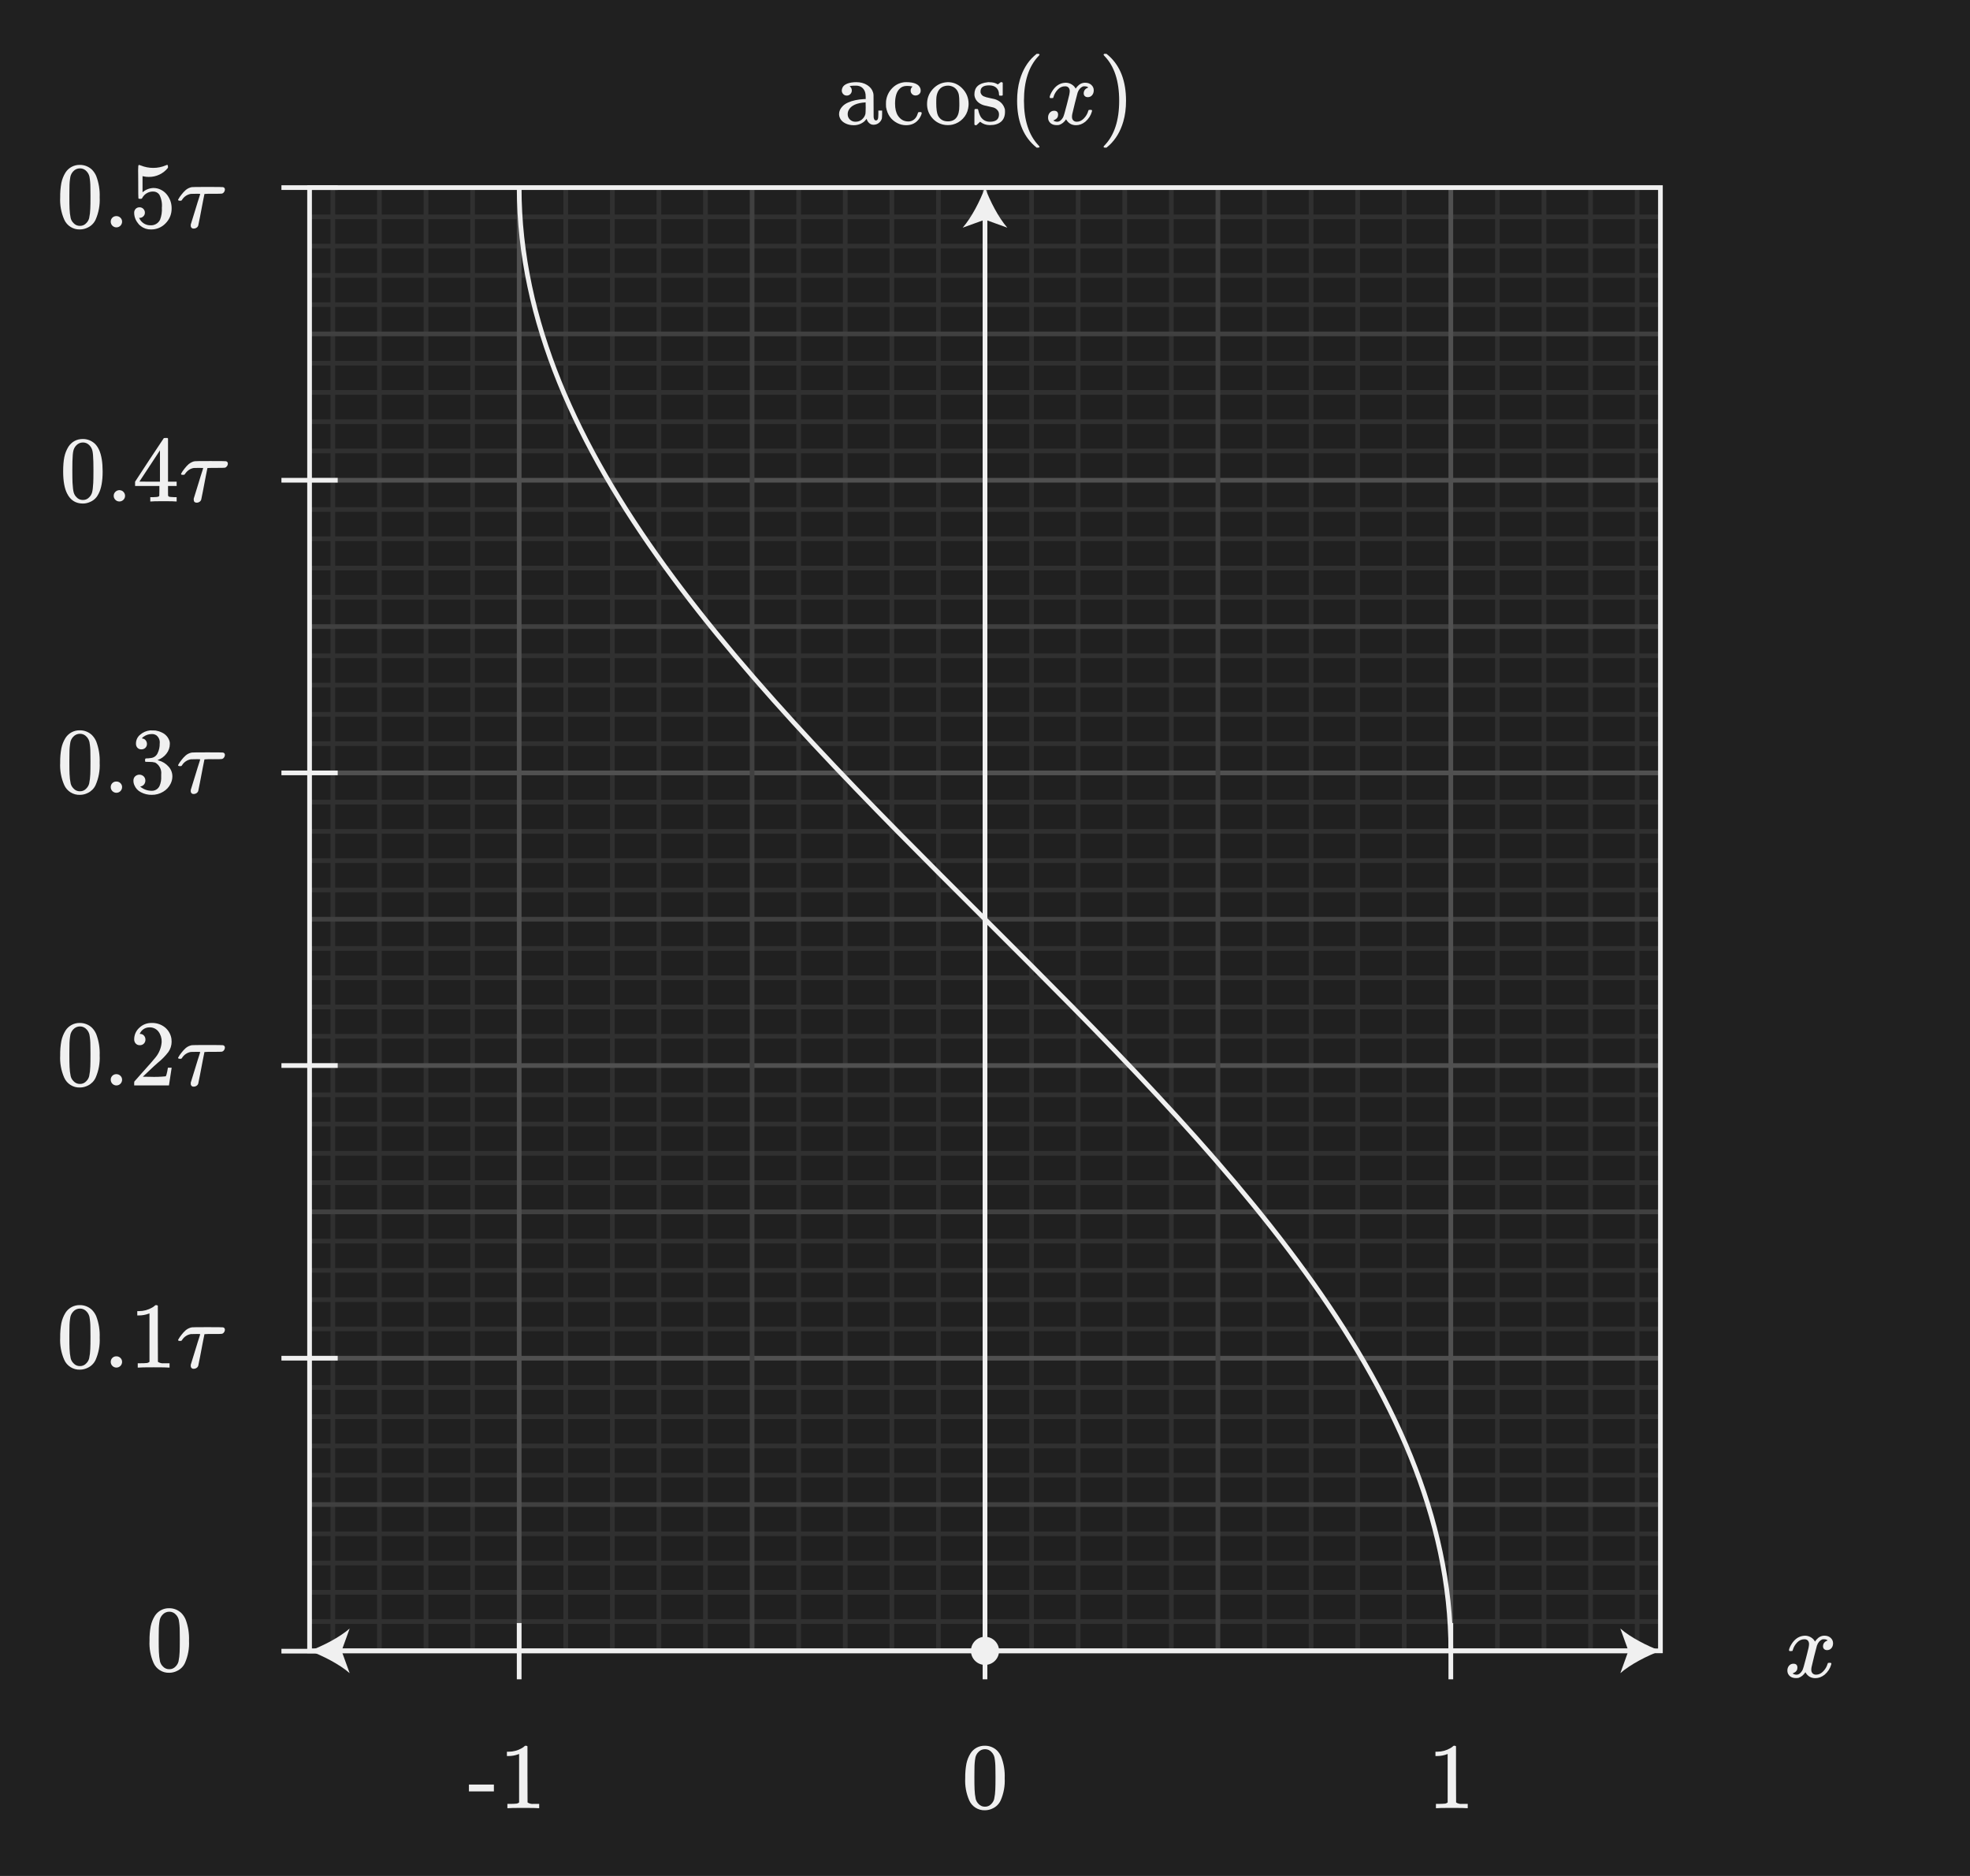 <?xml version="1.0" encoding="UTF-8"?><svg id="uuid-6ba85989-94f5-4e01-bc46-ca16fdeb9249" xmlns="http://www.w3.org/2000/svg" width="420" height="400" viewBox="0 0 420 400"><defs><style>.uuid-bd15fd91-e189-4d4e-9bb7-ce65a99ebbc7{fill:#f0f0f0;}.uuid-90f49679-6960-48db-ad28-cf6ed8b8c1bc{fill:#202020;}.uuid-ba839950-500f-4bcf-8b21-0b48519f6436{stroke:#505050;}.uuid-ba839950-500f-4bcf-8b21-0b48519f6436,.uuid-74b22989-06f9-4466-bf73-0d284aa45a9f,.uuid-3b2b4501-9d3a-4109-a251-368c25aa8199,.uuid-0fb0c552-d356-410a-87d4-bb6916c69517{fill:none;stroke-miterlimit:397.251;}.uuid-74b22989-06f9-4466-bf73-0d284aa45a9f{stroke:#303030;}.uuid-3b2b4501-9d3a-4109-a251-368c25aa8199{stroke:#404040;}.uuid-0fb0c552-d356-410a-87d4-bb6916c69517{stroke:#f0f0f0;}</style></defs><rect class="uuid-90f49679-6960-48db-ad28-cf6ed8b8c1bc" width="420" height="400"/><g><g><g><line class="uuid-74b22989-06f9-4466-bf73-0d284aa45a9f" x1="66" y1="345.76" x2="354" y2="345.76"/><line class="uuid-74b22989-06f9-4466-bf73-0d284aa45a9f" x1="66" y1="339.52" x2="354" y2="339.52"/><line class="uuid-74b22989-06f9-4466-bf73-0d284aa45a9f" x1="66" y1="333.28" x2="354" y2="333.28"/><line class="uuid-74b22989-06f9-4466-bf73-0d284aa45a9f" x1="66" y1="327.04" x2="354" y2="327.04"/><line class="uuid-74b22989-06f9-4466-bf73-0d284aa45a9f" x1="66" y1="314.56" x2="354" y2="314.56"/><line class="uuid-74b22989-06f9-4466-bf73-0d284aa45a9f" x1="66" y1="308.32" x2="354" y2="308.32"/><line class="uuid-74b22989-06f9-4466-bf73-0d284aa45a9f" x1="66" y1="302.08" x2="354" y2="302.08"/><line class="uuid-74b22989-06f9-4466-bf73-0d284aa45a9f" x1="66" y1="295.84" x2="354" y2="295.84"/><line class="uuid-74b22989-06f9-4466-bf73-0d284aa45a9f" x1="66" y1="283.36" x2="354" y2="283.36"/><line class="uuid-74b22989-06f9-4466-bf73-0d284aa45a9f" x1="66" y1="277.12" x2="354" y2="277.12"/><line class="uuid-74b22989-06f9-4466-bf73-0d284aa45a9f" x1="66" y1="270.88" x2="354" y2="270.88"/><line class="uuid-74b22989-06f9-4466-bf73-0d284aa45a9f" x1="66" y1="264.64" x2="354" y2="264.64"/><line class="uuid-74b22989-06f9-4466-bf73-0d284aa45a9f" x1="66" y1="252.16" x2="354" y2="252.16"/><line class="uuid-74b22989-06f9-4466-bf73-0d284aa45a9f" x1="66" y1="245.92" x2="354" y2="245.92"/><line class="uuid-74b22989-06f9-4466-bf73-0d284aa45a9f" x1="66" y1="239.68" x2="354" y2="239.68"/><line class="uuid-74b22989-06f9-4466-bf73-0d284aa45a9f" x1="66" y1="233.44" x2="354" y2="233.44"/><line class="uuid-74b22989-06f9-4466-bf73-0d284aa45a9f" x1="66" y1="220.96" x2="354" y2="220.96"/><line class="uuid-74b22989-06f9-4466-bf73-0d284aa45a9f" x1="66" y1="214.72" x2="354" y2="214.72"/><line class="uuid-74b22989-06f9-4466-bf73-0d284aa45a9f" x1="66" y1="208.48" x2="354" y2="208.48"/><line class="uuid-74b22989-06f9-4466-bf73-0d284aa45a9f" x1="66" y1="202.24" x2="354" y2="202.24"/><line class="uuid-74b22989-06f9-4466-bf73-0d284aa45a9f" x1="66" y1="189.76" x2="354" y2="189.76"/><line class="uuid-74b22989-06f9-4466-bf73-0d284aa45a9f" x1="66" y1="183.52" x2="354" y2="183.52"/><line class="uuid-74b22989-06f9-4466-bf73-0d284aa45a9f" x1="66" y1="177.28" x2="354" y2="177.28"/><line class="uuid-74b22989-06f9-4466-bf73-0d284aa45a9f" x1="66" y1="171.04" x2="354" y2="171.04"/><line class="uuid-74b22989-06f9-4466-bf73-0d284aa45a9f" x1="66" y1="158.56" x2="354" y2="158.56"/><line class="uuid-74b22989-06f9-4466-bf73-0d284aa45a9f" x1="66" y1="152.32" x2="354" y2="152.32"/><line class="uuid-74b22989-06f9-4466-bf73-0d284aa45a9f" x1="66" y1="146.08" x2="354" y2="146.08"/><line class="uuid-74b22989-06f9-4466-bf73-0d284aa45a9f" x1="66" y1="139.84" x2="354" y2="139.84"/><line class="uuid-74b22989-06f9-4466-bf73-0d284aa45a9f" x1="66" y1="127.36" x2="354" y2="127.36"/><line class="uuid-74b22989-06f9-4466-bf73-0d284aa45a9f" x1="66" y1="121.12" x2="354" y2="121.12"/><line class="uuid-74b22989-06f9-4466-bf73-0d284aa45a9f" x1="66" y1="114.88" x2="354" y2="114.88"/><line class="uuid-74b22989-06f9-4466-bf73-0d284aa45a9f" x1="66" y1="108.64" x2="354" y2="108.64"/><line class="uuid-74b22989-06f9-4466-bf73-0d284aa45a9f" x1="66" y1="96.16" x2="354" y2="96.16"/><line class="uuid-74b22989-06f9-4466-bf73-0d284aa45a9f" x1="66" y1="89.92" x2="354" y2="89.92"/><line class="uuid-74b22989-06f9-4466-bf73-0d284aa45a9f" x1="66" y1="83.68" x2="354" y2="83.68"/><line class="uuid-74b22989-06f9-4466-bf73-0d284aa45a9f" x1="66" y1="77.44" x2="354" y2="77.44"/><line class="uuid-74b22989-06f9-4466-bf73-0d284aa45a9f" x1="66" y1="64.96" x2="354" y2="64.96"/><line class="uuid-74b22989-06f9-4466-bf73-0d284aa45a9f" x1="66" y1="58.72" x2="354" y2="58.72"/><line class="uuid-74b22989-06f9-4466-bf73-0d284aa45a9f" x1="66" y1="52.48" x2="354" y2="52.48"/><line class="uuid-74b22989-06f9-4466-bf73-0d284aa45a9f" x1="66" y1="46.24" x2="354" y2="46.24"/><line class="uuid-74b22989-06f9-4466-bf73-0d284aa45a9f" x1="349.038" y1="40" x2="349.038" y2="352"/><line class="uuid-74b22989-06f9-4466-bf73-0d284aa45a9f" x1="339.106" y1="40" x2="339.106" y2="352"/><line class="uuid-74b22989-06f9-4466-bf73-0d284aa45a9f" x1="329.175" y1="40" x2="329.175" y2="352"/><line class="uuid-74b22989-06f9-4466-bf73-0d284aa45a9f" x1="319.244" y1="40" x2="319.244" y2="352"/><line class="uuid-74b22989-06f9-4466-bf73-0d284aa45a9f" x1="299.381" y1="40" x2="299.381" y2="352"/><line class="uuid-74b22989-06f9-4466-bf73-0d284aa45a9f" x1="289.45" y1="40" x2="289.45" y2="352"/><line class="uuid-74b22989-06f9-4466-bf73-0d284aa45a9f" x1="279.519" y1="40" x2="279.519" y2="352"/><line class="uuid-74b22989-06f9-4466-bf73-0d284aa45a9f" x1="269.587" y1="40" x2="269.587" y2="352"/><line class="uuid-74b22989-06f9-4466-bf73-0d284aa45a9f" x1="249.725" y1="40" x2="249.725" y2="352"/><line class="uuid-74b22989-06f9-4466-bf73-0d284aa45a9f" x1="239.794" y1="40" x2="239.794" y2="352"/><line class="uuid-74b22989-06f9-4466-bf73-0d284aa45a9f" x1="229.862" y1="40" x2="229.862" y2="352"/><line class="uuid-74b22989-06f9-4466-bf73-0d284aa45a9f" x1="219.931" y1="40" x2="219.931" y2="352"/><line class="uuid-74b22989-06f9-4466-bf73-0d284aa45a9f" x1="200.069" y1="40" x2="200.069" y2="352"/><line class="uuid-74b22989-06f9-4466-bf73-0d284aa45a9f" x1="190.137" y1="40" x2="190.137" y2="352"/><line class="uuid-74b22989-06f9-4466-bf73-0d284aa45a9f" x1="180.206" y1="40" x2="180.206" y2="352"/><line class="uuid-74b22989-06f9-4466-bf73-0d284aa45a9f" x1="170.275" y1="40" x2="170.275" y2="352"/><line class="uuid-74b22989-06f9-4466-bf73-0d284aa45a9f" x1="150.412" y1="40" x2="150.412" y2="352"/><line class="uuid-74b22989-06f9-4466-bf73-0d284aa45a9f" x1="140.481" y1="40" x2="140.481" y2="352"/><line class="uuid-74b22989-06f9-4466-bf73-0d284aa45a9f" x1="130.55" y1="40" x2="130.55" y2="352"/><line class="uuid-74b22989-06f9-4466-bf73-0d284aa45a9f" x1="120.618" y1="40" x2="120.618" y2="352"/><line class="uuid-74b22989-06f9-4466-bf73-0d284aa45a9f" x1="100.756" y1="40" x2="100.756" y2="352"/><line class="uuid-74b22989-06f9-4466-bf73-0d284aa45a9f" x1="90.825" y1="40" x2="90.825" y2="352"/><line class="uuid-74b22989-06f9-4466-bf73-0d284aa45a9f" x1="80.893" y1="40" x2="80.893" y2="352"/><line class="uuid-74b22989-06f9-4466-bf73-0d284aa45a9f" x1="70.962" y1="40" x2="70.962" y2="352"/></g><g><line class="uuid-ba839950-500f-4bcf-8b21-0b48519f6436" x1="66" y1="289.6" x2="354" y2="289.6"/><line class="uuid-ba839950-500f-4bcf-8b21-0b48519f6436" x1="66" y1="227.2" x2="354" y2="227.2"/><line class="uuid-ba839950-500f-4bcf-8b21-0b48519f6436" x1="66" y1="164.8" x2="354" y2="164.8"/><line class="uuid-ba839950-500f-4bcf-8b21-0b48519f6436" x1="66" y1="102.4" x2="354" y2="102.4"/><line class="uuid-3b2b4501-9d3a-4109-a251-368c25aa8199" x1="66" y1="40" x2="354" y2="40"/><line class="uuid-3b2b4501-9d3a-4109-a251-368c25aa8199" x1="259.656" y1="40" x2="259.656" y2="352"/><line class="uuid-3b2b4501-9d3a-4109-a251-368c25aa8199" x1="160.344" y1="40" x2="160.344" y2="352"/><g><line class="uuid-0fb0c552-d356-410a-87d4-bb6916c69517" x1="72.035" y1="352" x2="347.965" y2="352"/><path class="uuid-bd15fd91-e189-4d4e-9bb7-ce65a99ebbc7" d="m66,352c2.84,1.054,6.363,2.852,8.547,4.756l-1.72-4.756,1.72-4.755c-2.184,1.904-5.708,3.702-8.547,4.755Z"/><path class="uuid-bd15fd91-e189-4d4e-9bb7-ce65a99ebbc7" d="m354,352c-2.84,1.054-6.363,2.852-8.547,4.756l1.72-4.756-1.72-4.755c2.184,1.904,5.708,3.702,8.547,4.755Z"/></g></g><g><line class="uuid-3b2b4501-9d3a-4109-a251-368c25aa8199" x1="66" y1="320.8" x2="354" y2="320.8"/><line class="uuid-3b2b4501-9d3a-4109-a251-368c25aa8199" x1="66" y1="258.4" x2="354" y2="258.4"/><line class="uuid-3b2b4501-9d3a-4109-a251-368c25aa8199" x1="66" y1="196" x2="354" y2="196"/><line class="uuid-3b2b4501-9d3a-4109-a251-368c25aa8199" x1="66" y1="133.6" x2="354" y2="133.6"/><line class="uuid-3b2b4501-9d3a-4109-a251-368c25aa8199" x1="66" y1="71.2" x2="354" y2="71.2"/><line class="uuid-ba839950-500f-4bcf-8b21-0b48519f6436" x1="309.313" y1="40" x2="309.313" y2="352"/><line class="uuid-ba839950-500f-4bcf-8b21-0b48519f6436" x1="210" y1="40" x2="210" y2="352"/><line class="uuid-ba839950-500f-4bcf-8b21-0b48519f6436" x1="110.687" y1="40" x2="110.687" y2="352"/></g></g><g><line class="uuid-0fb0c552-d356-410a-87d4-bb6916c69517" x1="210" y1="46.036" x2="210" y2="352"/><path class="uuid-bd15fd91-e189-4d4e-9bb7-ce65a99ebbc7" d="m210,40c-1.054,2.84-2.852,6.363-4.756,8.547l4.756-1.72,4.755,1.72c-1.904-2.184-3.702-5.708-4.755-8.547Z"/></g><path class="uuid-0fb0c552-d356-410a-87d4-bb6916c69517" d="m110.687,40c.076,113.919,198.545,198.077,198.625,312"/><rect class="uuid-0fb0c552-d356-410a-87d4-bb6916c69517" x="66" y="40" width="288" height="312"/></g><g><path class="uuid-bd15fd91-e189-4d4e-9bb7-ce65a99ebbc7" d="m33.016,344.534c.667-1.038,1.827-1.652,3.06-1.62.95-.009,1.868.349,2.561,1,.389.391.702.853.92,1.36.554,1.454.806,3.005.74,4.56.087,1.625-.208,3.249-.86,4.74-.334.734-.914,1.328-1.64,1.68-.526.272-1.108.416-1.7.421-1.445.055-2.777-.778-3.36-2.101-.652-1.491-.946-3.115-.859-4.74-.018-1.029.065-2.057.25-3.069.16-.791.461-1.547.889-2.231Zm4.5-.24c-.356-.412-.875-.647-1.42-.64-.55-.004-1.075.229-1.44.64-.296.313-.503.7-.6,1.12-.138.752-.205,1.515-.2,2.28,0,.08-.003.34-.01.78-.007.439-.01.807-.01,1.1,0,1.28.013,2.173.04,2.68.02.676.1,1.349.24,2.011.101.398.309.761.6,1.05.348.395.854.615,1.38.6.52.012,1.018-.208,1.36-.6.291-.29.498-.652.6-1.05.139-.662.219-1.335.24-2.011.026-.506.04-1.399.04-2.68,0-.293-.004-.66-.011-1.1s-.01-.7-.01-.78c.004-.764-.063-1.528-.199-2.28-.097-.42-.304-.807-.6-1.12h0Z"/><g><path class="uuid-bd15fd91-e189-4d4e-9bb7-ce65a99ebbc7" d="m13.969,279.901c.667-1.038,1.827-1.652,3.06-1.62.95-.009,1.868.349,2.561,1,.389.391.702.853.92,1.36.554,1.454.806,3.005.74,4.56.087,1.625-.208,3.249-.86,4.74-.334.734-.914,1.328-1.64,1.68-.526.272-1.108.416-1.7.421-1.445.055-2.777-.778-3.36-2.101-.652-1.491-.947-3.115-.86-4.74-.018-1.029.066-2.057.25-3.069.16-.791.462-1.547.889-2.231Zm4.5-.24c-.356-.412-.875-.647-1.42-.64-.55-.004-1.075.229-1.44.64-.296.313-.504.7-.6,1.12-.138.752-.205,1.515-.2,2.28,0,.08-.004.34-.01.78s-.01.807-.01,1.1c0,1.28.013,2.173.039,2.68.021.676.101,1.349.24,2.011.101.398.309.761.601,1.05.348.395.854.615,1.38.6.52.012,1.018-.208,1.359-.6.291-.289.499-.652.601-1.05.139-.662.219-1.335.24-2.011.027-.506.04-1.399.04-2.68,0-.293-.004-.66-.011-1.1s-.01-.7-.01-.78c.004-.765-.063-1.528-.2-2.28-.096-.42-.303-.807-.599-1.121h0Z"/><path class="uuid-bd15fd91-e189-4d4e-9bb7-ce65a99ebbc7" d="m23.609,290.401c-.02-.642.484-1.18,1.127-1.2.024,0,.049,0,.073,0,.326-.008.641.118.87.35.226.216.353.517.35.83.006.668-.532,1.214-1.2,1.22-.668.006-1.214-.532-1.22-1.2h0Z"/><path class="uuid-bd15fd91-e189-4d4e-9bb7-ce65a99ebbc7" d="m35.929,291.601c-.227-.04-1.287-.06-3.18-.06-1.867,0-2.914.02-3.141.06h-.24v-.92h.521c.501.013,1.002-.007,1.5-.06.175-.045.338-.127.479-.239v-10.34c-.056.01-.11.031-.159.06-.659.249-1.357.378-2.061.38h-.38v-.92h.38c.984-.002,1.95-.264,2.8-.76.227-.124.436-.279.62-.46.026-.04.106-.061.24-.061.124-.003.245.039.34.12v5.98l.02,6c.384.251.845.357,1.3.3h1.18v.92h-.22Z"/><path class="uuid-bd15fd91-e189-4d4e-9bb7-ce65a99ebbc7" d="m38.389,285.921c-.28,0-.42-.067-.42-.2v-.02c.012-.01.019-.025.02-.04.194-.366.426-.71.69-1.029.27-.359.575-.691.91-.99.372-.316.82-.53,1.3-.62.08-.027,1.2-.04,3.36-.04,2.133,0,3.233.013,3.3.04.253.049.427.284.399.54-.006.189-.072.371-.189.52-.106.158-.266.272-.45.319-.08.027-.72.041-1.92.04-.6-.022-1.201-.009-1.8.04-.014.014-.124.56-.33,1.64-.206,1.08-.416,2.18-.63,3.301-.214,1.12-.334,1.713-.36,1.779-.065.198-.195.367-.37.48-.167.116-.366.179-.569.18-.319.046-.614-.176-.66-.495-.008-.055-.008-.11,0-.165v-.199l1-3.24c.147-.481.31-1.014.489-1.601.181-.586.317-1.012.41-1.279l.12-.42c-.306-.025-.613-.032-.92-.021-.653,0-1.013.007-1.08.021-.768.128-1.445.579-1.86,1.238-.038.075-.093.139-.16.19-.091.027-.186.037-.28.031Z"/></g><g><path class="uuid-bd15fd91-e189-4d4e-9bb7-ce65a99ebbc7" d="m13.968,219.74c.667-1.038,1.827-1.652,3.06-1.62.95-.008,1.867.35,2.561,1,.389.391.702.853.92,1.36.554,1.454.805,3.006.74,4.56.087,1.626-.208,3.249-.861,4.74-.334.734-.914,1.328-1.639,1.68-.526.272-1.109.416-1.701.421-1.445.055-2.776-.778-3.359-2.101-.653-1.491-.947-3.115-.86-4.74-.018-1.029.065-2.057.25-3.069.161-.791.462-1.546.889-2.231Zm4.5-.24c-.356-.412-.875-.647-1.42-.64-.55-.004-1.074.229-1.439.64-.297.313-.504.7-.6,1.12-.138.752-.205,1.515-.201,2.28,0,.08-.003.34-.01.78-.006.44-.01.807-.01,1.1,0,1.28.013,2.173.04,2.68.021.676.101,1.349.24,2.011.101.398.309.761.601,1.05.348.395.853.615,1.379.6.52.012,1.018-.208,1.36-.6.291-.289.499-.652.601-1.05.138-.662.218-1.335.24-2.011.025-.506.038-1.399.039-2.68,0-.293-.004-.66-.01-1.1s-.01-.7-.01-.78c.004-.765-.063-1.528-.2-2.28-.096-.42-.303-.807-.599-1.12Z"/><path class="uuid-bd15fd91-e189-4d4e-9bb7-ce65a99ebbc7" d="m23.609,230.24c-.02-.642.484-1.18,1.126-1.2.024,0,.048,0,.073,0,.326-.008.641.119.871.351.226.217.353.517.35.83.005.668-.532,1.214-1.2,1.22-.668.005-1.214-.532-1.22-1.2h0Z"/><path class="uuid-bd15fd91-e189-4d4e-9bb7-ce65a99ebbc7" d="m29.809,222.86c-.332.017-.655-.115-.88-.36-.215-.242-.329-.557-.32-.88-.008-.942.389-1.841,1.09-2.47.699-.676,1.638-1.046,2.61-1.03,1.03-.039,2.041.291,2.85.931.748.61,1.243,1.476,1.39,2.43.026.219.04.439.041.66-.003.782-.248,1.543-.701,2.18-.657.856-1.416,1.629-2.26,2.3-.48.414-1.146,1.027-2,1.84l-1.18,1.12,1.52.021c1.115.045,2.231.011,3.341-.101.053-.013.12-.152.2-.42.118-.448.211-.901.279-1.359v-.061h.801v.061l-.561,3.66v.06h-7.42v-.38c-.013-.154,0-.31.04-.46.013-.014.573-.647,1.681-1.9,1.453-1.613,2.386-2.68,2.799-3.2.79-.943,1.259-2.113,1.34-3.34.027-.794-.216-1.573-.69-2.21-.46-.593-1.18-.925-1.93-.89-.765-.005-1.478.389-1.881,1.04-.026.054-.066.127-.119.22-.026.037-.046.077-.06.12,0,.014.033.02.1.02.311-.01.61.122.811.36.204.232.315.531.311.84.007.316-.112.622-.33.851-.227.236-.544.363-.871.349Z"/><path class="uuid-bd15fd91-e189-4d4e-9bb7-ce65a99ebbc7" d="m38.388,225.761c-.279,0-.42-.066-.42-.2v-.02c.012-.01.019-.024.02-.04.194-.366.426-.71.69-1.029.27-.359.575-.691.91-.99.372-.316.819-.53,1.299-.62.08-.027,1.2-.04,3.361-.04,2.133,0,3.232.013,3.299.04.253.049.427.283.4.54-.006.189-.072.371-.189.52-.106.158-.266.272-.45.319-.08.027-.72.041-1.921.04-.6-.022-1.201-.009-1.799.04-.014.013-.124.56-.33,1.64-.206,1.08-.417,2.18-.631,3.301-.213,1.12-.333,1.713-.359,1.779-.064.198-.195.368-.37.48-.167.116-.366.179-.569.18-.319.046-.614-.175-.66-.494-.008-.055-.008-.111,0-.166v-.199l1-3.24c.147-.48.31-1.014.489-1.601.181-.586.317-1.012.41-1.279l.12-.42c-.306-.025-.613-.031-.92-.02-.654,0-1.014.007-1.08.02-.768.129-1.445.58-1.859,1.239-.039.074-.093.139-.16.19-.091.026-.186.036-.28.029Z"/></g><g><path class="uuid-bd15fd91-e189-4d4e-9bb7-ce65a99ebbc7" d="m13.968,157.34c.667-1.038,1.827-1.652,3.06-1.62.95-.008,1.867.35,2.561,1,.389.391.702.853.92,1.36.554,1.454.805,3.006.74,4.56.087,1.626-.208,3.249-.861,4.74-.334.734-.914,1.328-1.639,1.68-.526.272-1.109.416-1.701.421-1.445.055-2.776-.778-3.359-2.101-.653-1.491-.947-3.115-.86-4.74-.018-1.029.065-2.057.25-3.069.161-.791.462-1.546.889-2.231Zm4.5-.24c-.356-.412-.875-.647-1.42-.64-.55-.004-1.074.229-1.439.64-.297.313-.504.7-.6,1.12-.138.752-.205,1.515-.201,2.28,0,.08-.003.34-.01.78-.006.439-.01.807-.01,1.1,0,1.28.013,2.173.04,2.68.021.676.101,1.349.24,2.011.101.398.309.761.601,1.05.348.395.853.615,1.379.6.52.012,1.018-.208,1.36-.6.291-.289.499-.652.601-1.05.138-.662.218-1.335.24-2.011.025-.506.038-1.399.039-2.68,0-.293-.004-.66-.01-1.1s-.01-.7-.01-.78c.004-.765-.063-1.528-.2-2.28-.096-.42-.303-.807-.599-1.12h0Z"/><path class="uuid-bd15fd91-e189-4d4e-9bb7-ce65a99ebbc7" d="m23.609,167.84c-.02-.642.484-1.18,1.126-1.2.024,0,.048,0,.073,0,.326-.008.641.119.871.351.226.217.353.517.35.83.005.668-.532,1.214-1.2,1.22-.668.005-1.214-.532-1.22-1.2h0Z"/><path class="uuid-bd15fd91-e189-4d4e-9bb7-ce65a99ebbc7" d="m30.149,159.78c-.32.017-.63-.108-.851-.34-.213-.243-.323-.558-.31-.881-.009-.741.322-1.445.899-1.909.585-.507,1.31-.824,2.08-.91h.301c.467,0,.76.007.88.02.465.075.916.216,1.34.42.803.352,1.41,1.04,1.66,1.88.045.176.065.358.06.54.007.766-.251,1.512-.73,2.11-.471.608-1.106,1.07-1.83,1.33-.067.027-.067.047,0,.06.065.026.132.046.2.06.795.215,1.511.656,2.06,1.27.54.57.841,1.325.841,2.11,0,.549-.131,1.091-.381,1.58-.344.706-.891,1.294-1.57,1.689-.73.448-1.573.681-2.43.671-.815.016-1.62-.177-2.34-.561-.627-.315-1.118-.849-1.38-1.5-.139-.308-.208-.642-.2-.98-.013-.342.122-.674.37-.91.513-.471,1.302-.467,1.81.01.239.237.369.563.36.9.006.288-.086.57-.26.8-.173.226-.421.383-.7.44l-.141.04c.691.59,1.572.909,2.48.9.716.012,1.37-.406,1.66-1.061.264-.639.38-1.329.34-2.02v-.4c.126-1.027-.379-2.029-1.279-2.54-.398-.106-.809-.153-1.221-.14l-.84-.02-.06-.04c-.036-.103-.049-.212-.039-.32-.014-.104.007-.209.06-.3.025-.032.061-.053.101-.061.389-.001.777-.035,1.16-.1.586-.08,1.092-.453,1.34-.99.322-.649.48-1.366.459-2.09.089-.663-.177-1.323-.699-1.74-.278-.186-.606-.283-.94-.279-.629-.012-1.245.177-1.76.539-.066.036-.126.08-.181.131-.059.051-.112.108-.159.17l-.06.08c.039.013.086.026.139.04.267.027.511.165.671.38.178.221.273.496.27.779.006.304-.113.597-.33.811-.226.222-.534.342-.85.33Z"/><path class="uuid-bd15fd91-e189-4d4e-9bb7-ce65a99ebbc7" d="m38.388,163.36c-.279,0-.42-.066-.42-.2v-.02c.012-.01.019-.024.02-.04.194-.366.426-.71.69-1.029.27-.359.575-.691.91-.99.372-.316.819-.53,1.299-.62.08-.026,1.2-.04,3.361-.04,2.133,0,3.232.013,3.299.04.253.049.427.283.4.54-.006.189-.072.371-.189.52-.106.158-.266.272-.45.319-.08.027-.72.041-1.921.04-.6-.022-1.201-.009-1.799.04-.014.014-.124.56-.33,1.64-.206,1.08-.417,2.18-.631,3.301-.213,1.12-.333,1.713-.359,1.779-.064.198-.195.368-.37.48-.167.116-.366.179-.569.18-.319.046-.614-.175-.66-.494-.008-.055-.008-.111,0-.166v-.199l1-3.24c.147-.481.31-1.014.489-1.601.181-.586.317-1.012.41-1.279l.12-.42c-.306-.025-.613-.032-.92-.021-.654,0-1.014.007-1.08.021-.768.129-1.445.58-1.859,1.239-.039.074-.093.139-.16.19-.091.026-.186.036-.28.029Z"/></g><g><path class="uuid-bd15fd91-e189-4d4e-9bb7-ce65a99ebbc7" d="m13.969,36.78c.667-1.038,1.827-1.652,3.06-1.62.95-.009,1.868.349,2.561,1,.389.391.702.853.92,1.36.554,1.454.806,3.005.74,4.56.087,1.625-.208,3.249-.86,4.74-.334.734-.914,1.328-1.64,1.68-.526.272-1.108.416-1.7.421-1.445.055-2.777-.778-3.36-2.101-.652-1.491-.947-3.115-.86-4.74-.018-1.029.066-2.057.25-3.069.16-.791.462-1.547.889-2.231Zm4.5-.24c-.356-.412-.875-.647-1.42-.64-.55-.004-1.075.229-1.44.64-.296.313-.504.7-.6,1.12-.138.752-.205,1.515-.2,2.28,0,.08-.004.34-.01.78s-.01.807-.01,1.1c0,1.28.013,2.173.039,2.68.021.676.101,1.349.24,2.011.101.398.309.761.601,1.05.348.395.854.615,1.38.6.52.012,1.018-.208,1.359-.6.291-.289.499-.652.601-1.05.139-.662.219-1.335.24-2.011.027-.506.04-1.399.04-2.68,0-.293-.004-.66-.011-1.1s-.01-.7-.01-.78c.004-.765-.063-1.528-.2-2.28-.096-.42-.303-.807-.599-1.12Z"/><path class="uuid-bd15fd91-e189-4d4e-9bb7-ce65a99ebbc7" d="m23.609,47.28c-.02-.643.484-1.18,1.127-1.2.024,0,.049,0,.073,0,.326-.008.641.119.87.351.226.216.353.517.35.83.006.668-.532,1.214-1.2,1.22-.668.006-1.214-.532-1.22-1.2h0Z"/><path class="uuid-bd15fd91-e189-4d4e-9bb7-ce65a99ebbc7" d="m29.749,44.2c.304-.006.597.113.81.33.22.219.339.52.33.83.004.297-.12.581-.34.78-.201.202-.474.317-.76.32h-.141l.061.1c.203.431.521.798.92,1.06.432.286.942.432,1.46.42.86.051,1.666-.423,2.04-1.199.308-.817.438-1.69.38-2.561.093-.959-.095-1.925-.54-2.78-.295-.413-.772-.659-1.28-.659-.981-.034-1.897.493-2.36,1.359-.032.071-.084.13-.15.17-.094.026-.192.036-.29.03-.227,0-.354-.04-.38-.12-.027-.053-.041-1.219-.04-3.5,0-.399-.003-.873-.01-1.42-.007-.547-.011-.893-.011-1.04,0-.746.04-1.119.12-1.12.02-.023.049-.038.08-.04l.36.12c.845.343,1.748.519,2.66.52.936.003,1.862-.188,2.72-.56.08-.045.169-.073.26-.08.106,0,.16.12.16.36v.26c-.989,1.251-2.506,1.968-4.1,1.941-.377.004-.753-.036-1.12-.12l-.2-.04v3.44c.649-.57,1.477-.896,2.34-.92.276.003.551.037.82.101.89.225,1.668.765,2.189,1.52.573.805.871,1.773.851,2.761.015,1.175-.443,2.306-1.271,3.14-.809.864-1.947,1.344-3.13,1.32-.773.022-1.53-.225-2.14-.7-.264-.171-.489-.396-.66-.66-.414-.511-.677-1.128-.76-1.78,0-.04-.004-.103-.011-.189s-.01-.15-.01-.19c-.018-.325.097-.643.32-.88.218-.216.515-.333.822-.322Z"/><path class="uuid-bd15fd91-e189-4d4e-9bb7-ce65a99ebbc7" d="m38.389,42.801c-.28,0-.42-.067-.42-.2v-.021c.012-.01.019-.025.02-.04.194-.366.426-.71.69-1.029.27-.359.575-.691.91-.99.372-.316.82-.53,1.3-.62.08-.027,1.2-.04,3.36-.04,2.133,0,3.233.013,3.3.04.253.049.427.284.399.54-.006.189-.072.371-.189.52-.106.158-.266.272-.45.319-.08.027-.72.041-1.92.04-.6-.022-1.201-.009-1.8.04-.014.014-.124.56-.33,1.64s-.416,2.18-.63,3.301c-.214,1.12-.334,1.713-.36,1.779-.065.198-.195.367-.37.48-.167.116-.366.179-.569.18-.319.046-.614-.176-.66-.495-.008-.055-.008-.11,0-.165v-.199l1-3.24c.147-.48.31-1.014.489-1.601.181-.586.317-1.012.41-1.279l.12-.42c-.306-.025-.613-.032-.92-.021-.653,0-1.013.007-1.08.021-.768.129-1.445.579-1.86,1.239-.038.075-.093.14-.16.191-.091.027-.186.037-.28.03Z"/></g><path class="uuid-bd15fd91-e189-4d4e-9bb7-ce65a99ebbc7" d="m312.698,385.549c-.227-.04-1.287-.06-3.18-.06-1.867,0-2.914.02-3.14.06h-.24v-.92h.52c.501.013,1.002-.007,1.5-.061.175-.045.339-.127.48-.239v-10.34c-.056.01-.11.031-.159.06-.659.249-1.357.378-2.061.38h-.38v-.92h.38c.984-.002,1.95-.264,2.8-.76.227-.124.435-.279.62-.46.026-.04.106-.06.24-.06.124-.003.245.04.34.12v5.98l.02,6c.384.251.845.357,1.301.3h1.18v.92h-.221Z"/><path class="uuid-bd15fd91-e189-4d4e-9bb7-ce65a99ebbc7" d="m206.918,373.849c.667-1.038,1.827-1.652,3.061-1.62.95-.009,1.867.35,2.56,1,.39.391.702.852.92,1.36.554,1.454.806,3.005.74,4.56.087,1.625-.208,3.249-.86,4.74-.334.734-.914,1.328-1.64,1.68-.526.272-1.108.416-1.7.421-1.445.055-2.777-.777-3.359-2.101-.653-1.491-.947-3.115-.86-4.74-.018-1.029.065-2.057.25-3.069.16-.791.461-1.547.889-2.231Zm4.5-.24c-.356-.412-.875-.647-1.42-.64-.55-.004-1.074.229-1.439.64-.297.313-.504.7-.601,1.12-.137.752-.204,1.515-.2,2.28,0,.08-.003.34-.01.78-.007.44-.01.807-.01,1.1,0,1.28.013,2.173.04,2.68.02.676.1,1.349.24,2.011.102.398.309.76.6,1.05.348.395.854.615,1.38.6.52.012,1.018-.208,1.36-.6.291-.289.498-.652.6-1.05.139-.662.219-1.335.24-2.011.027-.506.04-1.399.04-2.68,0-.293-.004-.66-.01-1.1s-.01-.7-.01-.78c.004-.765-.063-1.528-.2-2.28-.097-.42-.304-.807-.6-1.12h0Z"/><g><path class="uuid-bd15fd91-e189-4d4e-9bb7-ce65a99ebbc7" d="m99.975,381.969v-1.46h5.32v1.46h-5.32Z"/><path class="uuid-bd15fd91-e189-4d4e-9bb7-ce65a99ebbc7" d="m114.735,385.549c-.227-.04-1.287-.06-3.18-.06-1.867,0-2.914.02-3.141.06h-.24v-.92h.52c.501.013,1.002-.007,1.5-.061.175-.045.339-.126.48-.239v-10.34c-.056.01-.11.031-.159.06-.658.249-1.356.377-2.06.38h-.38v-.92h.38c.984-.002,1.95-.264,2.8-.76.227-.124.436-.279.62-.46.026-.04.106-.06.24-.06.124-.003.245.039.34.12v5.98l.02,6c.384.251.845.357,1.3.3h1.18v.92h-.22Z"/></g><line class="uuid-0fb0c552-d356-410a-87d4-bb6916c69517" x1="309.313" y1="346.067" x2="309.313" y2="358.067"/><line class="uuid-0fb0c552-d356-410a-87d4-bb6916c69517" x1="210" y1="346.067" x2="210" y2="358.067"/><line class="uuid-0fb0c552-d356-410a-87d4-bb6916c69517" x1="110.687" y1="346.067" x2="110.687" y2="358.067"/><line class="uuid-0fb0c552-d356-410a-87d4-bb6916c69517" x1="72" y1="352.067" x2="60" y2="352.067"/><line class="uuid-0fb0c552-d356-410a-87d4-bb6916c69517" x1="72" y1="289.601" x2="60" y2="289.601"/><line class="uuid-0fb0c552-d356-410a-87d4-bb6916c69517" x1="72" y1="164.799" x2="60" y2="164.799"/><line class="uuid-0fb0c552-d356-410a-87d4-bb6916c69517" x1="72" y1="227.199" x2="60" y2="227.199"/><line class="uuid-0fb0c552-d356-410a-87d4-bb6916c69517" x1="72" y1="102.399" x2="60" y2="102.399"/><line class="uuid-0fb0c552-d356-410a-87d4-bb6916c69517" x1="72" y1="40" x2="60" y2="40"/><circle class="uuid-bd15fd91-e189-4d4e-9bb7-ce65a99ebbc7" cx="210" cy="352" r="3"/></g><g><path class="uuid-bd15fd91-e189-4d4e-9bb7-ce65a99ebbc7" d="m181.296,20.059c-.207.213-.463.32-.77.32s-.561-.106-.761-.32c-.199-.213-.3-.467-.3-.76,0-.187.054-.4.16-.64.173-.36.521-.64,1.04-.84.521-.2,1.153-.3,1.9-.3.88,0,1.643.2,2.29.6.646.4,1.069.92,1.27,1.56.066.187.104.396.11.63.006.233.01.997.01,2.29,0,1.307.003,2.07.01,2.29.007.22.043.39.11.51.08.187.213.28.399.28.174,0,.301-.093.381-.28.079-.16.119-.526.119-1.1v-.72h.801v.78c-.014.534-.034.847-.061.94-.12.374-.34.684-.66.93-.319.247-.699.37-1.14.37-.333,0-.63-.117-.89-.35-.261-.233-.438-.517-.53-.85v-.08c-.04.04-.12.13-.24.27-.12.14-.207.237-.26.29-.653.547-1.413.82-2.28.82-.693,0-1.313-.147-1.859-.44-.547-.293-.914-.68-1.101-1.16-.106-.253-.16-.507-.16-.76,0-.626.261-1.2.78-1.72.307-.307.687-.56,1.14-.76.907-.413,2.067-.66,3.48-.74h.28v-.44c0-.453-.04-.787-.12-1-.134-.44-.367-.787-.7-1.04s-.747-.38-1.24-.38c-.894,0-1.34.054-1.34.16.293.2.44.494.44.88,0,.293-.104.547-.311.76Zm3.271,2.92c0-.773-.007-1.16-.021-1.16-.04,0-.073.007-.1.02-1.827.12-2.994.66-3.5,1.62-.147.267-.221.567-.221.9,0,.454.16.833.48,1.14s.713.46,1.18.46c.533,0,.99-.16,1.37-.48s.63-.713.75-1.18c.026-.093.047-.533.061-1.32Z"/><path class="uuid-bd15fd91-e189-4d4e-9bb7-ce65a99ebbc7" d="m195.956,20.079c-.22.187-.477.28-.77.28s-.54-.1-.74-.3c-.2-.2-.3-.447-.3-.74,0-.307.1-.56.3-.76.066-.066.097-.106.09-.12-.007-.013-.07-.026-.19-.04-.347-.053-.673-.08-.979-.08-.68,0-1.214.213-1.601.64-.626.627-.939,1.673-.939,3.14,0,1.093.206,1.953.62,2.58.546.813,1.279,1.22,2.2,1.22.333,0,.626-.066.88-.2.56-.28.946-.8,1.16-1.56.026-.107.06-.173.1-.2.04-.026.146-.04.32-.04h.279c.08.08.12.14.12.18,0,.253-.167.647-.5,1.18-.667.96-1.606,1.44-2.819,1.44-.667,0-1.301-.154-1.9-.46-1.32-.68-2.113-1.813-2.38-3.4-.014-.08-.021-.293-.021-.64s.007-.567.021-.66c.133-1.04.55-1.933,1.25-2.68.7-.747,1.562-1.187,2.59-1.32.013,0,.073-.003.18-.01.106-.006.2-.01.28-.01,1.72,0,2.727.454,3.02,1.36.04.12.061.273.061.46,0,.307-.11.554-.33.74Z"/><path class="uuid-bd15fd91-e189-4d4e-9bb7-ce65a99ebbc7" d="m197.646,22.199c0-1.213.387-2.257,1.16-3.13.773-.873,1.7-1.376,2.78-1.51.213-.027.38-.04.5-.04,1.16,0,2.167.427,3.02,1.28.934.934,1.4,2.06,1.4,3.38,0,.267-.033.58-.1.94-.16.84-.537,1.57-1.13,2.19-.594.62-1.311,1.037-2.15,1.25-.307.08-.653.12-1.04.12-.4,0-.754-.04-1.06-.12-1-.253-1.813-.783-2.44-1.59s-.94-1.73-.94-2.77Zm5.521-3.7c-.36-.16-.707-.24-1.04-.24-.4,0-.78.08-1.14.24-.747.374-1.193,1.1-1.341,2.18-.026.24-.04.667-.04,1.28,0,1.267.127,2.167.381,2.7.426.813,1.126,1.22,2.1,1.22,1.627,0,2.44-1.086,2.44-3.26v-.64c0-.867-.034-1.453-.101-1.76-.173-.813-.594-1.387-1.26-1.72Z"/><path class="uuid-bd15fd91-e189-4d4e-9bb7-ce65a99ebbc7" d="m212.986,20.159c0-.613-.188-1.093-.561-1.44s-.887-.52-1.54-.52c-1.227,0-1.84.433-1.84,1.3,0,.173.013.287.04.34.12.32.326.55.62.69.293.14.746.27,1.36.39.76.133,1.279.28,1.56.44.84.4,1.38,1.06,1.62,1.98.013.08.02.24.02.48,0,.947-.283,1.66-.85,2.14-.567.48-1.357.72-2.37.72-.8,0-1.493-.24-2.08-.72l-.16.14-.18.18c-.08.08-.16.154-.24.22l-.22.2h-.16c-.094,0-.18-.04-.26-.12v-1.58c0-.853.003-1.35.01-1.49.007-.14.037-.223.09-.25.026-.013.134-.02.32-.02.173,0,.276.014.31.04.033.027.07.12.11.28.106.507.28.967.52,1.38.467.68,1.113,1.02,1.94,1.02,1.293,0,1.94-.52,1.94-1.56,0-.387-.12-.7-.36-.94-.214-.253-.493-.433-.84-.54-.228-.053-.547-.126-.96-.22-.747-.147-1.254-.287-1.521-.42-.88-.413-1.394-1.033-1.54-1.86-.013-.053-.02-.153-.02-.3,0-1.533.939-2.393,2.82-2.58.053-.027.213-.027.479,0,.533,0,1,.1,1.4.3l.3.16.18-.14c.173-.146.32-.26.44-.34h.16c.093,0,.18.04.26.12v2.64l-.12.12h-.561c-.079-.08-.119-.16-.119-.24Z"/><path class="uuid-bd15fd91-e189-4d4e-9bb7-ce65a99ebbc7" d="m221.626,31.298c0,.12-.12.18-.36.18h-.26c-.094-.08-.28-.24-.56-.48-2.4-2.187-3.601-5.36-3.601-9.52,0-1.626.193-3.113.58-4.46.613-2.093,1.62-3.78,3.021-5.06.093-.08.199-.17.319-.27s.2-.17.24-.21h.26c.16,0,.26.02.3.06s.061.08.061.12c0,.053-.073.153-.22.3-2.067,2.187-3.101,5.36-3.101,9.52s1.033,7.333,3.101,9.52c.146.146.22.247.22.3Z"/><path class="uuid-bd15fd91-e189-4d4e-9bb7-ce65a99ebbc7" d="m223.905,20.918c-.08-.08-.12-.153-.12-.22.053-.36.26-.82.62-1.38.626-.946,1.413-1.493,2.359-1.64.188-.027.327-.04.421-.04.466,0,.896.12,1.29.36.393.24.676.54.85.9.173-.227.28-.367.32-.42.493-.56,1.06-.84,1.699-.84.547,0,.99.157,1.33.47.34.313.511.697.511,1.15,0,.414-.117.76-.351,1.04-.233.28-.543.42-.93.42-.254,0-.46-.073-.62-.22-.16-.146-.24-.34-.24-.58,0-.613.333-1.033,1-1.26,0-.013-.073-.06-.22-.14-.134-.08-.327-.12-.58-.12-.174,0-.3.014-.38.04-.507.213-.88.653-1.12,1.32-.04.107-.233.85-.58,2.23-.347,1.38-.533,2.157-.56,2.33-.04.2-.061.4-.061.6,0,.32.094.574.28.76s.433.28.74.28c.56,0,1.066-.236,1.52-.71.453-.473.76-.997.92-1.57.04-.133.08-.21.12-.23s.146-.03.32-.03c.253,0,.38.054.38.16,0,.013-.014.087-.04.22-.227.827-.693,1.547-1.4,2.16-.627.494-1.286.74-1.979.74-.934,0-1.641-.42-2.12-1.26-.387.6-.88,1-1.48,1.2-.119.026-.293.04-.52.04-.773,0-1.32-.273-1.64-.82-.134-.227-.2-.493-.2-.8,0-.4.12-.74.359-1.02.24-.28.547-.42.921-.42.572,0,.859.28.859.84,0,.494-.233.854-.7,1.08l-.1.05c-.04.02-.073.037-.1.05-.027.013-.047.02-.061.02l-.06.02c0,.04.1.1.3.18.16.067.333.1.52.1.48,0,.894-.3,1.24-.9.146-.24.406-1.106.78-2.6.08-.307.166-.646.26-1.02.093-.373.163-.66.21-.86.047-.2.077-.32.09-.36.066-.36.101-.62.101-.78,0-.32-.087-.573-.261-.76-.173-.187-.413-.28-.72-.28-.6,0-1.12.23-1.56.69-.44.46-.747.99-.92,1.59-.027.12-.058.19-.091.21s-.143.03-.329.03h-.28Z"/><path class="uuid-bd15fd91-e189-4d4e-9bb7-ce65a99ebbc7" d="m235.386,11.499l.08-.02h.439c.094.08.28.24.561.48,2.399,2.187,3.6,5.36,3.6,9.52,0,1.64-.193,3.12-.58,4.44-.613,2.106-1.62,3.8-3.02,5.08-.094.08-.2.17-.32.27s-.2.17-.24.21h-.239c-.16,0-.264-.014-.311-.04-.047-.027-.07-.093-.07-.2.014-.013.087-.1.221-.26,2.066-2.147,3.1-5.313,3.1-9.5s-1.033-7.353-3.1-9.5c-.134-.16-.207-.247-.221-.26,0-.107.033-.18.101-.22Z"/></g><g><path class="uuid-bd15fd91-e189-4d4e-9bb7-ce65a99ebbc7" d="m14.602,95.227c.747-1.08,1.767-1.62,3.061-1.62.973,0,1.826.334,2.56,1,.36.348.667.801.92,1.36.493,1.106.74,2.627.74,4.56,0,2.067-.287,3.647-.86,4.74-.373.773-.92,1.334-1.64,1.68-.561.28-1.127.421-1.7.421-1.533,0-2.653-.7-3.36-2.101-.573-1.093-.859-2.673-.859-4.74,0-1.239.083-2.263.25-3.069.166-.807.463-1.55.89-2.23Zm4.5-.24c-.387-.426-.86-.64-1.42-.64s-1.04.214-1.44.64c-.293.308-.493.681-.6,1.12-.106.44-.174,1.2-.2,2.28,0,.08-.003.34-.01.78-.007.439-.01.807-.01,1.1,0,1.28.013,2.174.04,2.68.053.934.133,1.604.239,2.011.107.406.307.757.601,1.05.36.4.82.6,1.38.6.547,0,1-.199,1.36-.6.293-.293.493-.644.6-1.05.106-.407.187-1.077.24-2.011.026-.506.04-1.399.04-2.68,0-.293-.004-.66-.01-1.1-.008-.44-.011-.7-.011-.78-.026-1.08-.093-1.84-.2-2.28-.106-.439-.307-.812-.6-1.12Z"/><path class="uuid-bd15fd91-e189-4d4e-9bb7-ce65a99ebbc7" d="m25.462,106.927c-.347,0-.637-.12-.87-.36-.233-.239-.351-.52-.351-.84,0-.293.091-.546.271-.76.18-.213.403-.354.67-.42.173-.054.354-.054.54,0,.267.054.49.193.67.42s.271.474.271.74c0,.347-.12.637-.36.87s-.521.35-.84.35Z"/><path class="uuid-bd15fd91-e189-4d4e-9bb7-ce65a99ebbc7" d="m37.481,106.927c-.188-.04-1.047-.06-2.58-.06-1.601,0-2.493.02-2.68.06h-.181v-.92h.62c.573-.014.927-.047,1.061-.1.106-.027.187-.094.239-.2.014-.026.021-.387.021-1.08v-1h-5.181v-.92l3.021-4.62c2.04-3.094,3.073-4.646,3.1-4.66.027-.026.167-.04.42-.04h.36l.12.12v9.2h1.84v.92h-1.84v1.02c0,.547.003.867.01.96.007.094.043.174.11.24.106.094.486.146,1.14.16h.58v.92h-.18Zm-3.38-4.22v-6.681l-4.38,6.66,2.18.021h2.2Z"/><path class="uuid-bd15fd91-e189-4d4e-9bb7-ce65a99ebbc7" d="m41.961,107.187c-.439,0-.66-.22-.66-.66v-.199l1-3.24c.147-.48.311-1.014.49-1.601.181-.586.316-1.013.41-1.279l.12-.42c0-.014-.307-.021-.92-.021-.653,0-1.014.007-1.08.021-.733.106-1.354.52-1.86,1.239-.066.107-.12.17-.16.19-.04.02-.133.03-.279.03-.16,0-.277-.017-.351-.051-.073-.032-.09-.103-.05-.21.12-.253.351-.596.69-1.029s.643-.764.91-.99c.466-.36.899-.566,1.3-.62.08-.026,1.2-.04,3.359-.04,2.134,0,3.233.014,3.301.04.267.067.399.247.399.54,0,.174-.063.347-.189.521-.127.173-.277.279-.45.319-.08.027-.72.04-1.92.04s-1.8.014-1.8.04c-.014.014-.124.561-.33,1.64-.207,1.08-.417,2.181-.631,3.301-.213,1.12-.333,1.713-.359,1.779-.067.2-.19.36-.37.48s-.37.18-.57.18Z"/></g><path class="uuid-bd15fd91-e189-4d4e-9bb7-ce65a99ebbc7" d="m381.525,352.048c-.08-.08-.12-.153-.12-.221.053-.359.26-.819.62-1.38.626-.946,1.413-1.493,2.359-1.64.188-.026.327-.04.421-.04.466,0,.896.12,1.29.359.393.24.676.54.85.9.173-.227.28-.366.32-.42.493-.56,1.06-.84,1.699-.84.547,0,.99.156,1.33.47s.511.697.511,1.15c0,.413-.117.76-.351,1.04-.233.279-.543.42-.93.42-.254,0-.46-.073-.62-.221-.16-.146-.24-.34-.24-.579,0-.613.333-1.033,1-1.261,0-.013-.073-.06-.22-.14-.134-.08-.327-.12-.58-.12-.174,0-.3.014-.38.04-.507.214-.88.653-1.12,1.32-.04.106-.233.85-.58,2.229s-.533,2.157-.56,2.33c-.04.2-.061.4-.061.601,0,.319.094.573.28.76s.433.28.74.28c.56,0,1.066-.237,1.52-.711.453-.473.76-.996.92-1.569.04-.134.08-.21.12-.23.04-.02.146-.029.32-.029.253,0,.38.053.38.159,0,.014-.014.087-.04.221-.227.826-.693,1.547-1.4,2.16-.627.493-1.286.739-1.979.739-.934,0-1.641-.42-2.12-1.26-.387.6-.88,1-1.48,1.2-.119.026-.293.04-.52.04-.773,0-1.32-.273-1.64-.82-.134-.227-.2-.493-.2-.8,0-.4.12-.74.359-1.021.24-.279.547-.42.921-.42.572,0,.859.28.859.841,0,.493-.233.853-.7,1.079-.026.014-.06.03-.1.051-.04.02-.073.036-.1.05-.027.014-.047.02-.061.02l-.06.021c0,.04.1.1.3.18.16.067.333.101.52.101.48,0,.894-.301,1.24-.9.146-.24.406-1.106.78-2.6.08-.307.166-.647.26-1.021.093-.373.163-.66.21-.86.047-.199.077-.319.09-.359.066-.36.101-.62.101-.78,0-.32-.087-.573-.261-.76-.173-.187-.413-.28-.72-.28-.6,0-1.12.23-1.56.69-.44.46-.747.989-.92,1.59-.027.12-.058.189-.091.21-.033.02-.143.03-.329.03h-.28Z"/></svg>